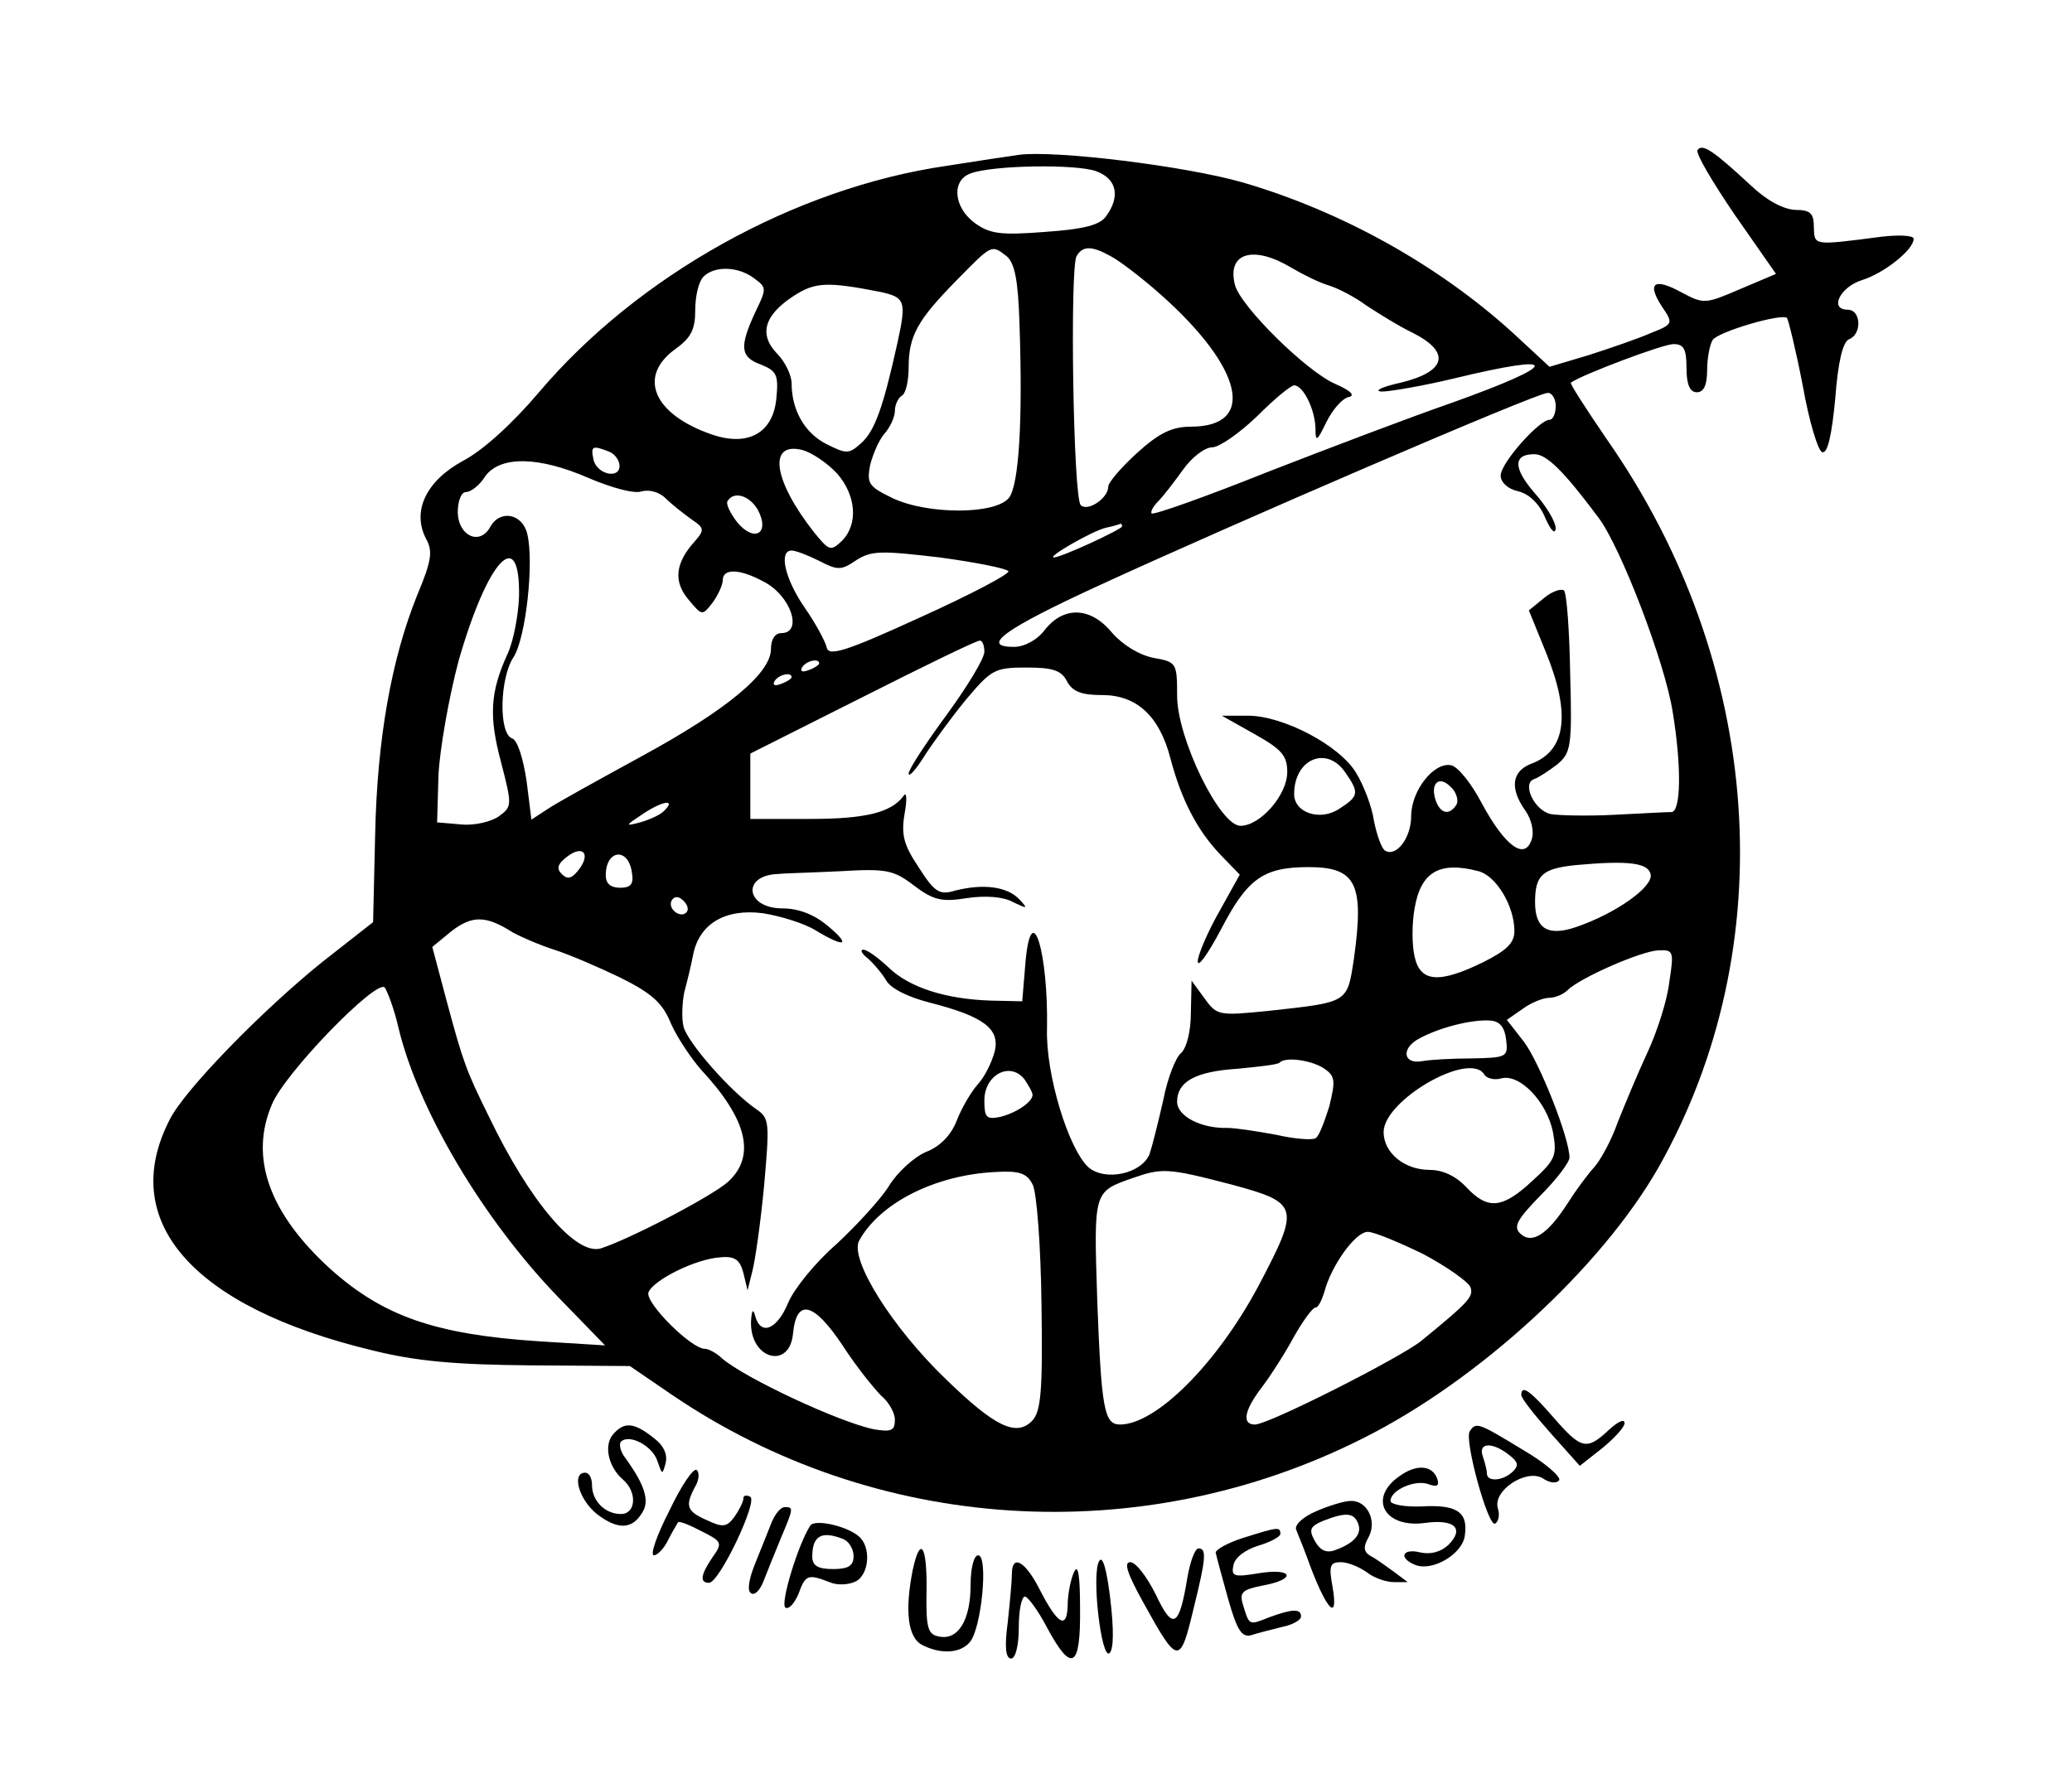 <?xml version="1.0" standalone="no"?>
<!DOCTYPE svg PUBLIC "-//W3C//DTD SVG 20010904//EN"
 "http://www.w3.org/TR/2001/REC-SVG-20010904/DTD/svg10.dtd">
<svg version="1.0" xmlns="http://www.w3.org/2000/svg"
 width="301pt" height="257pt" viewBox="0 0 301 257"
 preserveAspectRatio="xMidYMid meet">

<g transform="translate(0,257) scale(0.1,-0.1)"
fill="#000000" stroke="none">
<path d="M2466 2352 c-3 -5 22 -47 54 -94 l60 -86 -52 -22 c-51 -22 -53 -22
-85 -5 -40 22 -51 14 -29 -20 17 -25 17 -26 -16 -39 -18 -8 -59 -22 -90 -32
l-57 -17 -54 50 c-108 98 -248 176 -392 218 -84 24 -273 47 -325 40 -14 -2
-61 -9 -105 -16 -220 -32 -448 -159 -592 -329 -39 -46 -82 -85 -111 -100 -53
-29 -74 -73 -53 -113 10 -18 8 -32 -13 -82 -37 -92 -58 -207 -61 -347 l-3
-128 -74 -58 c-88 -71 -199 -185 -221 -228 -77 -148 32 -273 293 -336 64 -16
121 -21 230 -22 l145 -1 60 -41 c296 -202 682 -227 1005 -64 168 84 346 248
429 393 182 322 153 733 -75 1059 -30 44 -54 81 -52 82 17 12 134 56 149 56
15 0 19 -7 19 -35 0 -24 5 -35 15 -35 10 0 15 10 15 33 0 17 4 37 8 43 8 12
100 39 108 32 2 -3 13 -47 23 -99 9 -51 22 -94 28 -96 8 -3 14 25 19 77 4 54
11 83 20 87 19 7 18 43 -2 43 -27 0 -11 33 21 43 32 10 75 44 75 60 0 5 -21 6
-47 3 -100 -13 -97 -13 -98 14 0 20 -5 25 -27 25 -18 1 -42 14 -65 36 -54 50
-70 61 -77 51z m-873 -31 c29 -11 35 -36 14 -65 -9 -13 -32 -19 -89 -23 -64
-5 -80 -3 -102 13 -31 23 -34 62 -6 72 32 12 154 14 183 3z m-131 -123 c12
-10 17 -34 19 -98 5 -144 -1 -234 -15 -253 -19 -25 -118 -25 -169 -1 -35 17
-38 21 -33 48 4 16 13 37 21 46 8 9 15 24 15 33 0 9 5 19 10 22 6 3 10 22 10
41 0 46 13 69 69 126 52 53 51 53 73 36z m151 0 c12 -6 45 -31 72 -55 121
-107 141 -193 45 -193 -27 0 -46 -9 -78 -38 -23 -21 -42 -43 -42 -49 0 -17
-30 -37 -40 -27 -11 11 -16 346 -6 362 9 15 22 15 49 0z m263 -17 c17 -10 41
-22 55 -26 13 -4 38 -17 54 -29 17 -11 47 -30 68 -40 55 -28 48 -56 -18 -72
-27 -6 -40 -12 -28 -13 12 0 59 8 105 19 157 38 157 22 -2 -35 -58 -20 -179
-66 -269 -101 -90 -36 -166 -63 -168 -60 -2 2 2 10 9 17 8 8 24 29 37 47 12
17 31 32 42 32 10 0 39 20 65 45 25 25 49 45 54 45 13 0 30 -34 31 -62 0 -21
2 -20 16 9 9 18 23 34 32 36 10 2 4 9 -19 19 -42 18 -138 113 -146 144 -12 47
27 58 82 25z m-781 -15 c19 -14 19 -15 2 -50 -23 -50 -22 -65 9 -76 22 -9 25
-15 22 -47 -4 -52 -41 -73 -95 -54 -83 29 -107 83 -53 123 24 17 30 29 30 58
0 20 5 41 12 48 16 16 50 15 73 -2z m183 -20 c37 -8 39 -13 26 -73 -21 -95
-33 -129 -53 -147 -18 -16 -21 -16 -51 -1 -31 16 -50 49 -50 88 0 11 -9 31
-21 43 -27 28 -19 56 24 84 31 20 48 21 125 6z m982 -166 c0 -11 -4 -20 -9
-20 -15 0 -71 -63 -71 -81 0 -10 11 -20 26 -23 16 -4 31 -19 39 -39 8 -18 14
-24 15 -15 0 10 -14 33 -31 52 -31 36 -31 56 0 56 18 0 43 -25 93 -92 32 -42
97 -211 108 -283 13 -79 12 -145 -2 -145 -7 0 -44 -2 -83 -4 -38 -2 -80 -1
-92 1 -24 5 -43 45 -24 51 6 2 21 12 33 21 20 17 22 25 19 132 -1 62 -5 117
-9 121 -4 3 -17 -1 -29 -11 l-22 -18 24 -59 c37 -90 31 -145 -21 -164 -28 -11
-31 -36 -8 -68 9 -13 13 -31 9 -42 -10 -31 -39 -9 -72 52 -15 29 -35 54 -45
56 -25 5 -58 -37 -58 -74 0 -32 -22 -60 -38 -50 -5 3 -12 23 -16 43 -3 21 -15
52 -26 70 -24 40 -106 83 -157 83 l-38 0 48 -27 c39 -22 47 -31 47 -55 0 -33
-39 -78 -68 -78 -30 0 -92 127 -92 189 0 48 -1 49 -34 55 -21 4 -45 19 -60 36
-31 38 -70 40 -98 5 -11 -15 -30 -25 -45 -25 -50 0 -14 26 123 89 191 88 636
280 652 280 6 1 12 -8 12 -19z m-1376 -66 c9 -3 16 -13 16 -21 0 -20 -34 -12
-38 10 -4 19 -1 20 22 11z m332 -32 c28 -32 31 -74 7 -98 -16 -15 -18 -15 -40
12 -60 76 -68 133 -17 120 14 -4 36 -19 50 -34z m-360 -7 c33 -14 66 -23 76
-19 12 3 26 -1 36 -11 9 -9 26 -22 37 -30 18 -12 19 -15 4 -32 -28 -31 -31
-58 -9 -84 20 -24 20 -24 35 -5 8 11 15 26 15 33 0 17 24 17 59 -2 40 -20 58
-75 26 -75 -9 0 -15 -9 -15 -23 0 -35 -63 -88 -188 -156 -62 -34 -124 -68
-137 -77 l-23 -15 -7 56 c-5 33 -13 59 -21 62 -20 7 -18 88 2 118 18 28 30
138 20 179 -7 30 -40 36 -54 10 -15 -27 -46 -13 -47 21 0 17 5 30 12 30 7 0
20 10 28 23 22 30 78 29 151 -3z m245 -46 c18 -34 -5 -48 -30 -18 -10 13 -17
27 -14 31 9 15 32 8 44 -13z m529 -24 c0 -4 -88 -45 -99 -45 -11 0 55 38 75
43 10 2 20 5 22 6 1 0 2 -1 2 -4z m-440 -50 c27 -14 32 -14 54 1 22 14 36 14
121 4 52 -7 97 -16 100 -20 2 -4 -55 -34 -128 -67 -109 -50 -133 -57 -136 -44
-2 9 -16 35 -32 58 -29 42 -38 83 -19 83 6 0 24 -7 40 -15z m-436 -52 c-1 -27
-8 -65 -17 -84 -25 -55 -27 -90 -9 -157 16 -62 16 -64 -3 -78 -11 -8 -36 -14
-55 -12 l-35 3 2 69 c2 38 15 112 29 165 42 147 90 200 88 94z m676 -80 c0
-10 -25 -51 -55 -92 -30 -41 -55 -79 -55 -85 0 -6 10 5 22 24 12 19 39 56 61
83 37 44 42 47 88 47 38 0 51 -4 59 -20 8 -15 21 -20 51 -20 50 0 83 -30 99
-91 16 -61 39 -105 72 -140 l29 -30 -30 -54 c-17 -30 -31 -63 -31 -72 0 -10
15 11 34 47 38 73 61 90 127 90 69 0 81 -24 66 -132 -10 -66 -7 -64 -125 -77
-71 -7 -74 -7 -92 18 l-19 26 -1 -46 c0 -28 -6 -51 -14 -59 -8 -6 -20 -37 -26
-68 -7 -31 -16 -67 -20 -79 -12 -29 -65 -40 -89 -19 -29 27 -62 135 -60 201 2
110 -22 191 -31 100 l-5 -60 -45 1 c-66 2 -119 19 -149 48 -15 14 -31 26 -37
26 -5 0 -2 -6 7 -13 8 -7 20 -21 26 -31 6 -12 32 -25 64 -33 78 -20 102 -38
94 -71 -4 -15 -14 -36 -24 -47 -10 -11 -24 -35 -31 -53 -8 -21 -24 -38 -45
-46 -18 -8 -42 -30 -54 -50 -12 -19 -47 -57 -76 -84 -30 -26 -61 -64 -70 -85
-16 -39 -40 -49 -48 -19 -3 11 -5 8 -6 -8 -2 -55 56 -71 61 -18 5 52 30 46 72
-17 20 -31 46 -63 56 -73 11 -9 20 -25 20 -35 0 -16 -5 -18 -30 -14 -50 10
-187 74 -221 103 -8 8 -20 14 -25 14 -20 0 -87 67 -82 82 7 18 69 49 105 51
21 2 28 -4 33 -23 l6 -25 7 28 c4 15 12 71 17 124 8 91 8 98 -11 111 -38 26
-100 97 -106 120 -3 12 -2 35 1 50 4 15 10 39 13 55 9 45 47 67 101 60 26 -4
61 -15 77 -25 43 -26 52 -22 17 7 -19 16 -42 25 -65 25 -54 0 -60 48 -7 50 8
1 49 2 90 4 68 4 78 2 108 -21 28 -21 40 -24 77 -18 27 4 53 2 67 -6 21 -10
22 -10 8 5 -18 18 -52 22 -92 12 -23 -7 -30 -3 -53 33 -22 33 -26 47 -21 78 4
21 3 33 -1 27 -18 -25 -56 -34 -137 -34 l-86 0 0 48 0 47 163 82 c89 45 165
82 170 82 4 1 7 -7 7 -16z m-240 -17 c0 -2 -7 -7 -16 -10 -8 -3 -12 -2 -9 4 6
10 25 14 25 6z m-40 -20 c0 -2 -7 -7 -16 -10 -8 -3 -12 -2 -9 4 6 10 25 14 25
6z m804 -138 c21 -30 20 -35 -8 -53 -28 -19 -66 -6 -66 21 0 51 47 71 74 32z
m162 -47 c-10 -16 -23 -14 -30 5 -9 25 4 38 21 21 9 -8 12 -20 9 -26z m-1152
-10 c-5 -5 -20 -12 -34 -16 -23 -6 -22 -5 5 13 29 19 48 21 29 3z m-125 -87
c-9 -11 -15 -12 -23 -4 -8 8 -6 15 9 26 23 17 34 2 14 -22z m79 -2 c3 -17 -2
-22 -17 -22 -14 0 -21 6 -21 18 0 38 33 41 38 4z m1480 -3 c3 -18 -50 -56
-108 -76 -41 -14 -60 -3 -60 36 0 40 11 49 60 54 77 7 105 3 108 -14z m-250 5
c26 -7 52 -51 52 -87 0 -17 -11 -28 -45 -45 -65 -32 -92 -29 -100 8 -4 17 -4
48 0 70 9 53 36 69 93 54z m-1151 -60 c-9 -9 -28 6 -21 18 4 6 10 6 17 -1 6
-6 8 -13 4 -17z m-252 -29 c11 -6 38 -18 60 -25 22 -7 66 -26 97 -41 46 -23
61 -37 73 -67 9 -20 29 -50 44 -67 67 -72 79 -125 39 -162 -23 -21 -144 -84
-185 -97 -36 -11 -103 67 -163 192 -33 67 -37 78 -61 167 l-21 79 28 23 c30
23 50 23 89 -2z m1680 -72 c-3 -27 -18 -73 -32 -103 -14 -30 -33 -76 -43 -101
-9 -26 -25 -55 -34 -65 -10 -11 -27 -34 -39 -53 -29 -45 -52 -60 -69 -43 -10
10 -3 21 30 55 23 23 42 48 42 55 0 28 -43 137 -66 168 l-25 32 23 16 c12 9
30 16 38 16 9 0 21 5 27 11 18 18 107 57 132 58 22 1 23 -1 16 -46z m-1846
-67 c29 -120 123 -278 232 -391 l68 -70 -97 6 c-151 10 -226 37 -302 105 -89
81 -118 162 -85 239 18 45 152 183 164 170 4 -6 14 -32 20 -59z m1609 -17 c3
-25 1 -26 -50 -27 -29 0 -62 -2 -72 -4 -28 -5 -31 19 -4 33 29 16 77 28 103
26 14 -1 21 -10 23 -28z m-264 -42 c16 -11 16 -18 7 -55 -7 -22 -15 -44 -20
-46 -5 -3 -31 -1 -57 5 -27 5 -59 10 -71 10 -38 -1 -73 17 -73 38 0 29 26 44
88 48 31 3 59 6 61 9 9 9 48 3 65 -9z m-424 -38 c0 -10 -23 -26 -47 -32 -20
-4 -23 -1 -23 24 0 37 37 57 58 31 6 -9 12 -19 12 -23z m656 30 c3 -6 15 -9
25 -6 27 7 66 -34 75 -78 6 -34 4 -40 -30 -71 -44 -41 -65 -42 -96 -9 -15 16
-34 25 -53 25 -37 0 -67 25 -67 55 0 46 124 118 146 84z m-656 -160 c6 -10 12
-89 13 -174 2 -129 -1 -157 -14 -170 -23 -23 -54 -8 -125 61 -78 75 -140 174
-126 201 30 55 111 96 199 100 34 2 45 -2 53 -18z m288 0 c100 -27 101 -32 40
-148 -61 -114 -149 -201 -201 -201 -23 0 -27 23 -33 180 -5 159 -6 158 51 178
43 15 51 15 143 -9z m279 -101 c34 -18 65 -40 69 -48 5 -14 -1 -21 -72 -79
-32 -25 -221 -121 -241 -121 -19 0 -16 20 10 54 13 17 34 50 47 74 13 23 27
42 31 42 4 0 9 10 13 23 10 38 45 87 63 87 9 0 45 -15 80 -32z"/>
<path d="M2210 543 c0 -5 19 -29 43 -56 l42 -47 33 26 c17 14 32 30 32 36 0 7
-10 2 -23 -10 -32 -30 -40 -28 -80 18 -33 38 -47 49 -47 33z"/>
<path d="M890 485 c-13 -16 -6 -47 15 -65 21 -18 19 -50 -3 -50 -23 0 -42 19
-42 42 0 10 -4 18 -10 18 -20 0 -9 -39 17 -60 30 -23 51 -23 66 2 11 17 4 40
-25 80 -7 9 -9 20 -6 23 12 12 46 -6 53 -28 7 -20 7 -21 12 -3 3 13 -3 26 -18
37 -29 23 -43 23 -59 4z"/>
<path d="M2135 490 c-8 -13 27 -140 37 -134 5 3 7 13 4 22 -8 26 41 58 65 44
10 -7 20 -8 24 -3 3 5 -21 26 -54 45 -64 39 -67 40 -76 26z m57 -34 c13 -10
15 -15 6 -24 -14 -14 -38 -16 -38 -3 0 5 -3 16 -6 25 -7 20 14 21 38 2z"/>
<path d="M972 374 c-18 -35 -28 -64 -22 -64 5 0 15 10 21 23 6 12 13 23 14 25
2 2 17 -4 34 -13 30 -15 31 -17 16 -38 -17 -25 -19 -37 -5 -37 15 0 71 118 60
125 -6 3 -10 2 -10 -2 0 -5 -6 -17 -13 -27 -11 -15 -17 -16 -40 -5 -30 13 -32
21 -17 49 6 10 6 21 2 24 -5 3 -23 -24 -40 -60z"/>
<path d="M2033 425 c-46 -32 -22 -76 37 -68 43 6 58 -8 34 -32 -11 -10 -25
-14 -40 -11 -27 7 -33 -8 -8 -18 25 -10 69 16 72 43 5 34 -12 45 -63 42 -25
-1 -45 3 -45 8 0 16 37 32 56 24 12 -4 15 -2 12 8 -7 20 -30 22 -55 4z"/>
<path d="M1912 374 c-19 -8 -32 -20 -29 -27 3 -7 13 -32 22 -57 24 -62 39 -75
31 -27 -6 32 -4 37 12 37 10 0 27 -7 38 -15 10 -8 28 -14 39 -14 l20 0 -20 15
c-11 8 -26 19 -34 23 -10 6 -11 13 -3 27 13 24 -2 54 -26 53 -9 0 -32 -7 -50
-15z m61 -18 c6 -15 -6 -29 -35 -39 -12 -4 -21 1 -28 14 -9 16 -7 21 12 29 33
13 45 12 51 -4z"/>
<path d="M1121 358 c-5 -13 -16 -40 -24 -60 -9 -22 -12 -40 -6 -43 5 -4 13 4
18 17 5 13 16 40 25 62 19 45 19 46 6 46 -6 0 -14 -10 -19 -22z"/>
<path d="M1177 353 c-18 -28 -44 -114 -36 -119 5 -3 13 6 19 20 10 28 14 29
45 17 11 -5 28 -4 38 1 20 10 23 51 4 66 -18 15 -64 25 -70 15z m47 -19 c9 -3
16 -15 16 -25 0 -14 -7 -19 -30 -19 -22 0 -30 5 -30 18 0 30 13 38 44 26z"/>
<path d="M1805 335 c-22 -7 -39 -17 -39 -21 1 -5 9 -35 18 -67 13 -46 20 -57
34 -53 9 3 29 8 45 12 15 3 27 10 27 15 0 12 -13 11 -46 -1 -30 -12 -29 -12
-38 17 -6 19 -2 23 28 29 50 9 45 26 -5 18 -36 -6 -41 -5 -37 12 2 11 17 22
36 28 17 5 32 13 32 17 0 11 -4 10 -55 -6z"/>
<path d="M1326 289 c-12 -60 -7 -98 13 -109 27 -14 56 -13 70 4 17 20 27 126
12 126 -6 0 -11 -18 -11 -43 0 -51 -18 -81 -46 -75 -16 3 -19 12 -18 66 1 66
-9 82 -20 31z"/>
<path d="M1725 278 c-12 -73 -21 -78 -46 -25 -13 26 -29 47 -37 47 -10 0 -4
-17 18 -57 52 -94 54 -94 75 -6 17 69 18 83 6 83 -5 0 -12 -19 -16 -42z"/>
<path d="M1597 302 c-12 -18 3 -146 15 -134 6 6 6 36 1 78 -5 42 -11 64 -16
56z"/>
<path d="M1470 283 c0 -10 -3 -42 -6 -70 -5 -37 -3 -53 5 -53 6 0 11 18 11 45
0 25 4 45 9 45 4 0 19 -20 32 -45 36 -67 49 -59 48 28 0 49 -3 66 -9 52 -5
-11 -9 -33 -9 -48 -1 -36 -15 -27 -41 24 -21 41 -40 51 -40 22z"/>
</g>
</svg>

